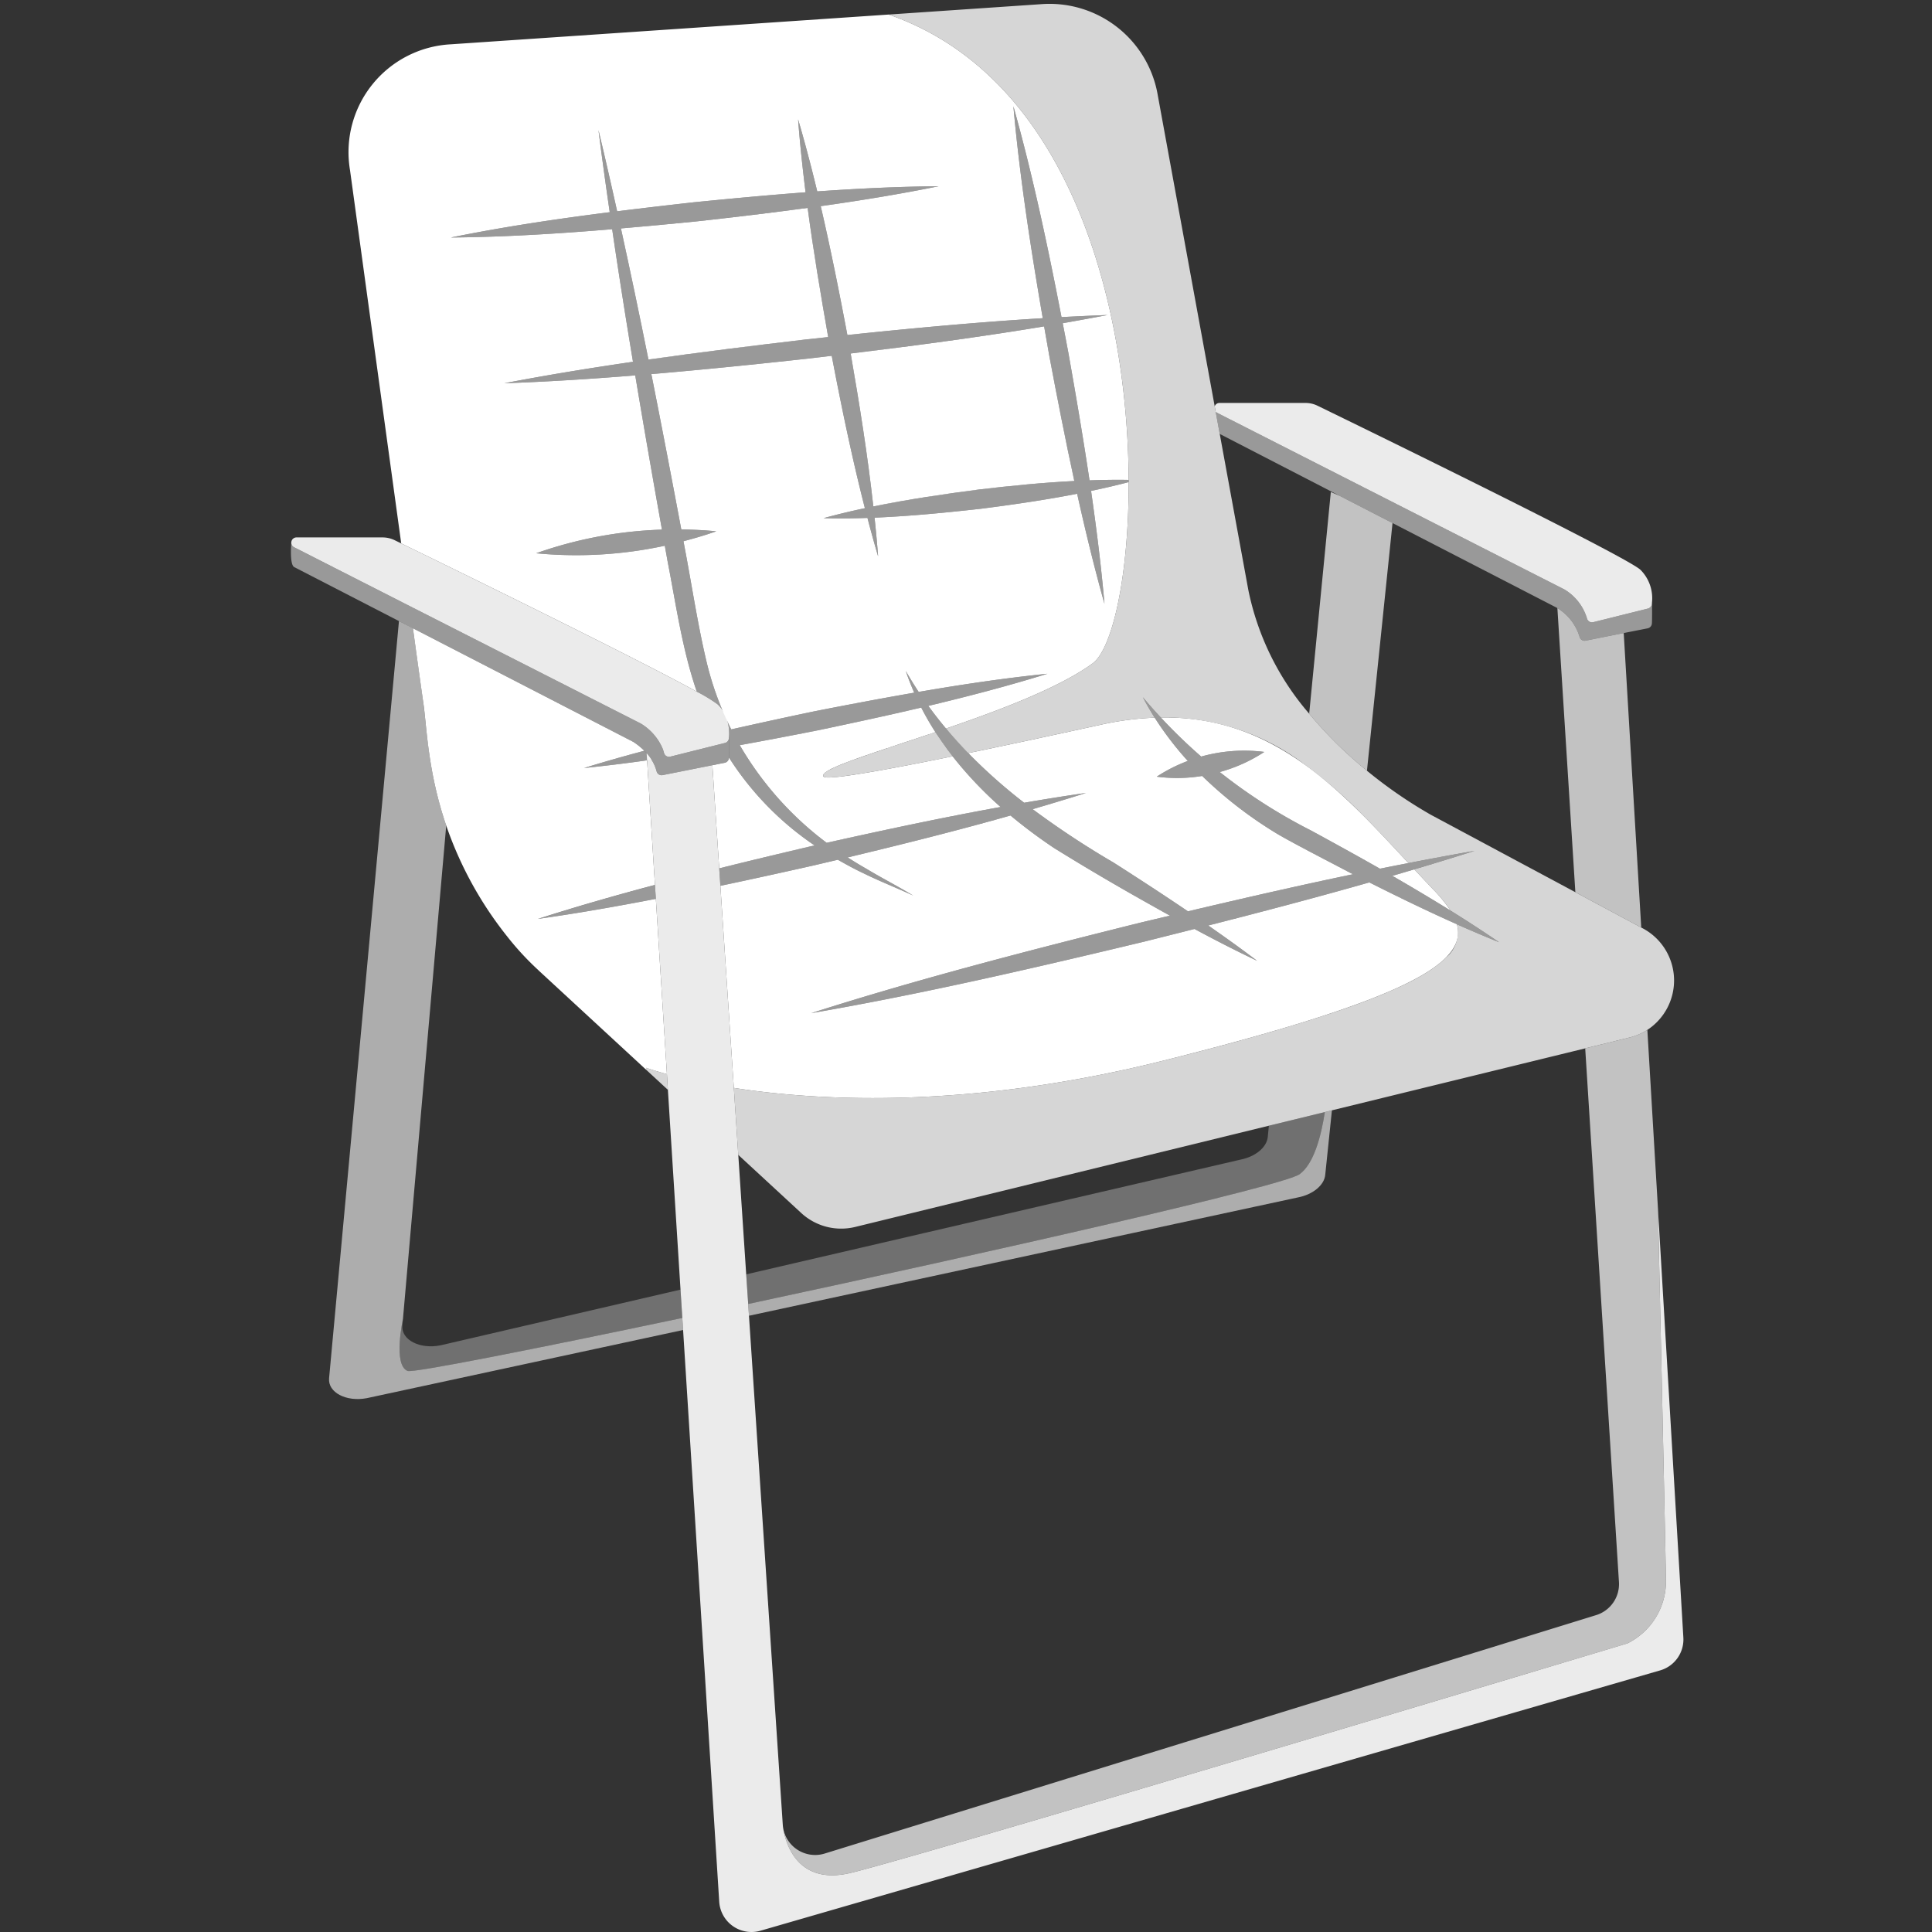 <svg viewBox="0 0 300 300" xmlns="http://www.w3.org/2000/svg"><rect x="0" y="0" width="300" height="300" fill="#333333" stroke="none"/><g fill="#fff"><path d="m 254.85 144.03 l -10.23 -5.49 -2.79 -44.11 a 7.9 7.9 0 0 1 3.45 4.47 .8 .8 0 0 0 .98 .57 l 5.87 -1.17 z" opacity=".7"/><path d="m 258.69 245.42 a 10.74 10.74 0 0 1 -6 9.77 s -110.97 33.41 -120.71 35.66 c -8.39 1.95 -10.06 -5 -10.37 -6.98 a 5.04 5.04 0 0 0 6.44 3.95 l 119.81 -37.03 a 5.04 5.04 0 0 0 3.53 -5.12 l -3.33 -52.66 -1.91 -30.22 6.82 -1.67 a 9.26 9.26 0 0 0 2.83 -1.2 l 1.66 27.96 v .06 c .04 2.08 1.12 50.57 1.23 57.48 z" opacity=".7"/><path d="m 147.92 117.44 c -10.57 2.16 -19.53 3.77 -20.03 3.16 -.91 -1.1 7.5 -3.58 17.36 -6.91 0 0 1.73 2.58 2.67 3.75 z" opacity=".8"/><path d="m 255.8 159.92 a 9.26 9.26 0 0 1 -2.83 1.2 l -6.82 1.67 -39.33 9.62 -1.1 .27 -8.69 2.12 -64.24 15.72 a 9.15 9.15 0 0 1 -8.38 -2.17 l -9.77 -9.02 -.69 -10.4 c 13.58 2.1 36.77 3.28 66.92 -4.29 6.1 -1.53 11.45 -2.96 16.12 -4.31 .51 -.14 1.01 -.29 1.5 -.44 .33 -.1 .66 -.19 .98 -.29 3.35 -.99 6.33 -1.94 8.96 -2.85 1.17 -.4 2.27 -.8 3.3 -1.19 .56 -.21 1.1 -.42 1.63 -.63 .26 -.1 .51 -.2 .77 -.31 .5 -.2 .99 -.4 1.46 -.61 l .69 -.3 c .45 -.2 .89 -.39 1.3 -.59 q .95 -.44 1.77 -.87 c .18 -.1 .36 -.19 .54 -.29 .35 -.19 .68 -.38 1 -.57 .16 -.09 .31 -.18 .47 -.28 .3 -.18 .59 -.37 .86 -.55 s .53 -.37 .77 -.55 a 12.53 12.53 0 0 0 1 -.81 7.11 7.11 0 0 0 .56 -.53 5.21 5.21 0 0 0 1.81 -4.51 3.53 3.53 0 0 0 -.13 -.63 q 3.24 1.44 6.55 2.78 c -2.45 -1.68 -4.98 -3.32 -7.54 -4.91 a 23.02 23.02 0 0 0 -2.72 -3.32 c -.98 -1.03 -1.95 -2.06 -2.9 -3.09 3.14 -.93 6.27 -1.89 9.35 -2.87 q -5.12 .89 -10.27 1.9 c -2.39 -2.57 -4.74 -5.11 -7.15 -7.51 a 72.53 72.53 0 0 0 -9.03 -7.84 35.95 35.95 0 0 0 -22.27 -7.26 c -.96 -1.02 -1.88 -2.07 -2.79 -3.15 .57 1.09 1.18 2.15 1.84 3.18 a 46.85 46.85 0 0 0 -8.39 1.1 c -6.06 1.33 -13.54 2.95 -20.56 4.4 -.04 0 -2.02 -2.15 -3.05 -3.33 -.16 -.19 -.3 -.35 -.4 -.48 8.45 -2.89 17.62 -6.37 22.75 -10.11 3.11 -2.27 5.64 -13.68 5.61 -28.16 v -.34 c -.13 -26.25 -8.66 -62.33 -37.27 -72.26 l 23.65 -1.61 a 17.05 17.05 0 0 1 18.06 13.71 l 8.92 48.74 .15 .83 .63 3.45 4.44 24.23 a 42.18 42.18 0 0 0 9.45 19.21 64.24 64.24 0 0 0 8.97 8.86 71.12 71.12 0 0 0 9.8 6.77 c .3 .17 .46 .25 .46 .25 l 22.1 11.84 10.23 5.49 .27 .14 a 9.17 9.17 0 0 1 .68 15.75 z" opacity=".8"/><path d="m 103.71 169.23 l -3.41 -3.15 .04 -.27 s 1.1 .4 3.22 .98 z" opacity=".8"/><path d="m 101.16 117.96 c -3.51 .51 -7 .95 -10.47 1.3 3.07 -.95 6.2 -1.84 9.36 -2.68 .13 .13 .25 .26 .36 .38 a 7.66 7.66 0 0 1 .75 1 z" opacity=".5"/><path d="m 101.84 139.57 c -6.13 1.19 -12.25 2.26 -18.32 3.12 5.94 -1.9 12.03 -3.65 18.18 -5.28 z" opacity=".5"/><path d="m 232.78 146.31 c -2.45 -1.68 -4.98 -3.32 -7.54 -4.91 -2.97 -1.85 -6 -3.64 -9.04 -5.4 1.14 -.33 2.28 -.67 3.42 -1.01 3.14 -.93 6.27 -1.89 9.35 -2.87 q -5.12 .89 -10.27 1.9 c -1.47 .28 -2.95 .57 -4.42 .87 -3.58 -2.03 -7.18 -4.01 -10.74 -5.95 a 83.75 83.75 0 0 1 -14.14 -9.06 24.25 24.25 0 0 0 6.92 -3.12 24.72 24.72 0 0 0 -9.8 .72 83.47 83.47 0 0 1 -6.27 -6.07 c -.96 -1.02 -1.88 -2.07 -2.79 -3.15 .57 1.09 1.18 2.15 1.84 3.18 a 49.81 49.81 0 0 0 5.14 6.72 24.52 24.52 0 0 0 -4.82 2.44 24.13 24.13 0 0 0 7.05 -.11 64.57 64.57 0 0 0 11.71 9.02 c 2.6 1.53 8.58 4.59 11.29 6.03 l .42 .21 c -8.57 1.79 -17.16 3.76 -25.63 5.76 -3.8 -2.58 -7.65 -5.08 -11.53 -7.56 a 137.27 137.27 0 0 1 -12.58 -8.3 c 2.78 -.82 5.55 -1.65 8.28 -2.52 -3.18 .45 -6.38 .97 -9.6 1.52 a 82.7 82.7 0 0 1 -8.68 -7.71 l -3.05 -3.33 c -.16 -.19 -.3 -.35 -.4 -.48 -.96 -1.14 -1.87 -2.31 -2.75 -3.52 6.25 -1.49 12.47 -3.12 18.49 -4.99 -6.61 .67 -13.32 1.67 -19.99 2.82 -.69 -1.06 -1.37 -2.14 -2 -3.26 .38 1.15 .83 2.27 1.31 3.38 -5.24 .91 -10.46 1.9 -15.59 2.91 -4.24 .89 -8.53 1.82 -12.82 2.79 l -.54 -1.11 a 7.29 7.29 0 0 1 .2 2.16 c 0 .96 .02 2.68 -.02 3.31 v .01 a 46.86 46.86 0 0 0 13.3 13.65 c -.25 .06 -.5 .11 -.75 .17 -4.65 1.09 -9.35 2.21 -14.06 3.39 l .18 2.71 c 4.89 -1.03 9.75 -2.1 14.55 -3.18 l 3.69 -.87 c 1.31 .74 2.67 1.49 3.96 2.09 2.55 1.26 5.18 2.28 7.74 3.47 -2.42 -1.47 -4.94 -2.75 -7.34 -4.2 -.97 -.55 -1.91 -1.13 -2.84 -1.72 8.4 -2.01 16.93 -4.14 25.29 -6.51 a 79.55 79.55 0 0 0 6.78 5.06 c 5.12 3.18 10.29 6.2 15.54 9.13 .81 .46 1.62 .91 2.44 1.36 -1.52 .36 -3.05 .72 -4.56 1.08 -16.95 4.22 -34.54 8.75 -51.14 14.06 17.19 -2.96 34.86 -7.06 51.85 -11.14 2.54 -.64 5.1 -1.28 7.66 -1.93 3.2 1.72 6.43 3.38 9.72 4.94 -2.49 -1.89 -5.02 -3.7 -7.58 -5.48 8.33 -2.12 16.72 -4.33 25.01 -6.69 4.49 2.26 9.01 4.46 13.6 6.5 v .01 q 3.24 1.44 6.55 2.78 z m -104.42 -15.44 a 50.89 50.89 0 0 1 -13.49 -15.16 c 4.07 -.74 8.11 -1.51 12.09 -2.3 5.31 -1.11 10.71 -2.28 16.09 -3.54 a 43.92 43.92 0 0 0 2.2 3.82 s 1.73 2.58 2.67 3.75 a 60.21 60.21 0 0 0 7.45 7.87 c -9.05 1.64 -18.12 3.58 -27.01 5.56 z" opacity=".5"/><path d="m 175.26 74.52 c -2.03 -.04 -4.06 0 -6.08 .07 -.99 -6.63 -2.12 -13.25 -3.27 -19.73 -.29 -1.55 -.59 -3.11 -.89 -4.67 q 3.5 -.62 6.95 -1.27 c -2.36 .08 -4.75 .2 -7.14 .32 -2.12 -10.95 -4.48 -22.11 -7.47 -32.74 .97 10.89 2.69 22.03 4.56 32.91 -10.1 .61 -20.31 1.56 -30.34 2.61 -1.25 -6.61 -2.59 -13.35 -4.14 -20.01 6.17 -.87 12.32 -1.87 18.31 -3.09 -6.22 .05 -12.54 .36 -18.85 .8 -.91 -3.77 -1.89 -7.51 -2.97 -11.18 .28 3.75 .69 7.53 1.16 11.32 -5.83 .44 -11.65 .98 -17.36 1.55 -3.93 .44 -7.91 .9 -11.9 1.4 -.94 -4.24 -1.9 -8.46 -2.9 -12.62 q .81 6.35 1.75 12.76 c -8.29 1.05 -16.62 2.29 -24.66 3.93 8.25 -.07 16.68 -.59 25.04 -1.29 1 6.84 2.09 13.72 3.23 20.59 -6.73 .98 -13.43 2.07 -19.97 3.33 6.7 -.23 13.5 -.67 20.32 -1.22 1.34 8.03 2.73 16.04 4.15 23.95 a 64.79 64.79 0 0 0 -19.53 3.67 65.01 65.01 0 0 0 19.97 -1.17 c .14 .77 .28 1.54 .41 2.3 1.31 6.67 2.28 13.77 4.56 20.36 a 24.91 24.91 0 0 1 3.21 1.95 5.1 5.1 0 0 1 .73 .84 47.29 47.29 0 0 1 -2.37 -7.19 c -1.28 -5.32 -2.16 -10.95 -3.18 -16.49 -.15 -.82 -.31 -1.64 -.46 -2.47 1.71 -.45 3.42 -.95 5.09 -1.54 -1.81 -.18 -3.62 -.26 -5.43 -.29 -1.5 -7.98 -3.04 -16.05 -4.65 -24.12 8.11 -.69 16.22 -1.52 24.17 -2.39 1.28 -.14 2.56 -.3 3.84 -.45 1.5 7.85 3.15 15.86 5.15 23.66 -2.16 .46 -4.3 .97 -6.41 1.55 2.25 .06 4.53 .04 6.81 -.04 q .78 3.02 1.65 5.96 c -.15 -1.99 -.34 -3.99 -.55 -6 5.55 -.23 11.13 -.78 16.58 -1.39 4.99 -.64 9.95 -1.36 14.88 -2.32 1.28 5.77 2.67 11.5 4.24 17.08 -.5 -5.79 -1.24 -11.66 -2.08 -17.52 1.95 -.41 3.9 -.86 5.84 -1.37 z m -50.28 -21.79 c -8 .94 -16.16 1.95 -24.29 3.1 -1.37 -6.81 -2.79 -13.62 -4.27 -20.36 3.9 -.33 7.79 -.7 11.62 -1.08 5.73 -.63 11.55 -1.32 17.37 -2.11 .9 6.74 2.03 13.47 3.19 20.06 z m 27.04 23.28 c -5.43 .71 -10.97 1.52 -16.41 2.63 -.88 -7.94 -2.16 -15.93 -3.52 -23.75 9.97 -1.21 20.11 -2.56 30.04 -4.21 .28 1.58 .55 3.15 .83 4.72 1.2 6.36 2.46 12.84 3.86 19.29 -4.95 .25 -9.88 .74 -14.8 1.32 z" opacity=".5"/><path d="m 125.41 32.28 c -5.82 .79 -11.64 1.48 -17.37 2.11 -3.83 .38 -7.72 .75 -11.62 1.08 1.48 6.74 2.9 13.55 4.27 20.36 8.13 -1.15 16.29 -2.16 24.29 -3.1 l 3.62 -.39 c -1.16 -6.59 -2.29 -13.32 -3.19 -20.06 z"/><path d="m 103.56 166.79 c -2.12 -.58 -3.22 -.98 -3.22 -.98 l -.04 .27 -16.58 -15.31 -.12 -.12 a 44.21 44.21 0 0 1 -4.94 -5.36 57.67 57.67 0 0 1 -9.37 -17.1 c -2.88 -8.41 -3.01 -15.3 -3.55 -19 -.18 -1.25 -.79 -5.57 -1.62 -11.63 l 34.18 17.62 a .88 .88 0 0 1 .1 .06 10.74 10.74 0 0 1 1.65 1.34 c -3.16 .84 -6.29 1.73 -9.36 2.68 q 4.88 -.5 9.79 -1.2 l 1.22 19.35 c -6.15 1.63 -12.24 3.38 -18.18 5.28 6.07 -.86 12.19 -1.93 18.32 -3.12 z"/><path d="m 126.49 131.28 c -.25 .06 -.5 .11 -.75 .17 -4.65 1.09 -9.35 2.21 -14.06 3.39 l -1.06 -16.01 v -.01 l 1.94 -.38 a .81 .81 0 0 0 .62 -.7 c 0 -.03 .01 -.07 .01 -.11 a 46.86 46.86 0 0 0 13.3 13.65 z"/><path d="m 180.87 164.64 c -30.15 7.57 -53.34 6.39 -66.92 4.29 l -2.09 -31.38 c 4.89 -1.03 9.75 -2.1 14.55 -3.18 l 3.69 -.87 c 1.31 .74 2.67 1.49 3.96 2.09 2.55 1.26 5.18 2.28 7.74 3.47 -2.42 -1.47 -4.94 -2.75 -7.34 -4.2 -.97 -.55 -1.91 -1.13 -2.84 -1.72 8.4 -2.01 16.93 -4.14 25.29 -6.51 a 79.55 79.55 0 0 0 6.78 5.06 c 5.12 3.18 10.29 6.2 15.54 9.13 .81 .46 1.62 .91 2.44 1.36 -1.52 .36 -3.05 .72 -4.56 1.08 -16.95 4.22 -34.54 8.75 -51.14 14.06 17.19 -2.96 34.86 -7.06 51.85 -11.14 2.54 -.64 5.1 -1.28 7.66 -1.93 3.2 1.72 6.43 3.38 9.72 4.94 -2.49 -1.89 -5.02 -3.7 -7.58 -5.48 8.33 -2.12 16.72 -4.33 25.01 -6.69 4.49 2.26 9.01 4.46 13.6 6.5 1.6 5.86 -7.1 11.51 -45.36 21.12 z"/><path d="m 225.24 141.4 c -2.97 -1.85 -6 -3.64 -9.04 -5.4 1.14 -.33 2.28 -.67 3.42 -1.01 .95 1.03 1.92 2.06 2.9 3.09 a 23.02 23.02 0 0 1 2.72 3.32 z"/><path d="m 218.7 134.02 c -1.47 .28 -2.95 .57 -4.42 .87 -3.58 -2.03 -7.18 -4.01 -10.74 -5.95 a 83.75 83.75 0 0 1 -14.14 -9.06 24.25 24.25 0 0 0 6.92 -3.12 24.72 24.72 0 0 0 -9.8 .72 83.47 83.47 0 0 1 -6.27 -6.07 c 17.37 -.25 27.6 10.93 38.45 22.61 z"/><path d="m 175.26 74.86 c .03 14.48 -2.5 25.89 -5.61 28.16 -5.13 3.74 -14.3 7.22 -22.75 10.11 -.96 -1.14 -1.87 -2.31 -2.75 -3.52 6.25 -1.49 12.47 -3.12 18.49 -4.99 -6.61 .67 -13.32 1.67 -19.99 2.82 -.69 -1.06 -1.37 -2.14 -2 -3.26 .38 1.15 .83 2.27 1.31 3.38 -5.24 .91 -10.46 1.9 -15.59 2.91 -4.24 .89 -8.53 1.82 -12.82 2.79 a 48.07 48.07 0 0 1 -3.78 -10.26 c -1.28 -5.32 -2.16 -10.95 -3.18 -16.49 -.15 -.82 -.31 -1.64 -.46 -2.47 1.71 -.45 3.42 -.95 5.09 -1.54 -1.81 -.18 -3.62 -.26 -5.43 -.29 -1.5 -7.98 -3.04 -16.05 -4.65 -24.12 8.11 -.69 16.22 -1.52 24.17 -2.39 1.28 -.14 2.56 -.3 3.84 -.45 1.5 7.85 3.15 15.86 5.15 23.66 -2.16 .46 -4.3 .97 -6.41 1.55 2.25 .06 4.53 .04 6.81 -.04 q .78 3.02 1.65 5.96 c -.15 -1.99 -.34 -3.99 -.55 -6 5.55 -.23 11.13 -.78 16.58 -1.39 4.99 -.64 9.95 -1.36 14.88 -2.32 1.28 5.77 2.67 11.5 4.24 17.08 -.5 -5.79 -1.24 -11.66 -2.08 -17.52 1.95 -.41 3.9 -.86 5.84 -1.37 z"/><path d="m 175.26 74.52 c -2.03 -.04 -4.06 0 -6.08 .07 -.99 -6.63 -2.12 -13.25 -3.27 -19.73 -.29 -1.55 -.59 -3.11 -.89 -4.67 q 3.5 -.62 6.95 -1.27 c -2.36 .08 -4.75 .2 -7.14 .32 -2.12 -10.95 -4.48 -22.11 -7.47 -32.74 .97 10.89 2.69 22.03 4.56 32.91 -10.1 .61 -20.31 1.56 -30.34 2.61 -1.25 -6.61 -2.59 -13.35 -4.14 -20.01 6.17 -.87 12.32 -1.87 18.31 -3.09 -6.22 .05 -12.54 .36 -18.85 .8 -.91 -3.77 -1.89 -7.51 -2.97 -11.18 .28 3.75 .69 7.53 1.16 11.32 -5.83 .44 -11.65 .98 -17.36 1.55 -3.93 .44 -7.91 .9 -11.9 1.4 -.94 -4.24 -1.9 -8.46 -2.9 -12.62 q .81 6.35 1.75 12.76 c -8.29 1.05 -16.62 2.29 -24.66 3.93 8.25 -.07 16.68 -.59 25.04 -1.29 1 6.84 2.09 13.72 3.23 20.59 -6.73 .98 -13.43 2.07 -19.97 3.33 6.7 -.23 13.5 -.67 20.32 -1.22 1.34 8.03 2.73 16.04 4.15 23.95 a 64.79 64.79 0 0 0 -19.53 3.67 65.01 65.01 0 0 0 19.97 -1.17 c .14 .77 .28 1.54 .41 2.3 1.31 6.67 2.28 13.77 4.56 20.36 -9.76 -5.37 -38.24 -19.29 -45.9 -23.02 -3.36 -24.47 -7.95 -57.96 -7.95 -57.96 a 16.77 16.77 0 0 1 15.67 -19.54 l 67.96 -4.62 h .01 c 28.61 9.93 37.14 46.01 37.27 72.26 z"/><path d="m 166.82 74.69 c -4.95 .25 -9.88 .74 -14.8 1.32 -5.43 .71 -10.97 1.52 -16.41 2.63 -.88 -7.94 -2.16 -15.93 -3.52 -23.75 9.97 -1.21 20.11 -2.56 30.04 -4.21 .28 1.58 .55 3.15 .83 4.72 1.2 6.36 2.46 12.84 3.86 19.29 z"/><path d="m 155.37 125.31 c -9.05 1.64 -18.12 3.58 -27.01 5.56 a 50.89 50.89 0 0 1 -13.49 -15.16 c 4.07 -.74 8.11 -1.51 12.09 -2.3 5.31 -1.11 10.71 -2.28 16.09 -3.54 a 43.92 43.92 0 0 0 2.2 3.82 1.95 1.95 0 0 0 -.22 .08 c -.51 .17 -1.02 .34 -1.52 .5 -1.15 .39 -2.27 .76 -3.35 1.11 -.27 .09 -.54 .18 -.8 .27 -.53 .18 -1.05 .35 -1.55 .52 -.26 .08 -.51 .16 -.75 .25 -2.3 .76 -4.3 1.46 -5.85 2.06 -.18 .07 -.35 .13 -.51 .2 -.25 .1 -.5 .2 -.72 .3 -.14 .06 -.27 .12 -.4 .18 a 7.46 7.46 0 0 0 -1.35 .74 c -.04 .03 -.08 .06 -.11 .08 a .38 .38 0 0 0 -.09 .09 .63 .63 0 0 0 -.18 .24 .27 .27 0 0 0 -.03 .12 .23 .23 0 0 0 .07 .17 c .1 .12 .56 .16 1.31 .11 .17 -.01 .36 -.03 .57 -.05 .17 -.01 .35 -.03 .54 -.05 .28 -.03 .59 -.07 .91 -.11 1.69 -.23 3.94 -.6 6.56 -1.08 .23 -.04 .46 -.08 .7 -.13 2.83 -.52 6.05 -1.16 9.44 -1.85 a 60.21 60.21 0 0 0 7.45 7.87 z"/><path d="m 216.23 81.22 l -3.97 38.46 a 64.24 64.24 0 0 1 -8.97 -8.86 l 3.36 -34.42 1.37 .59 z" opacity=".7"/><path d="m 206.82 172.41 l -1.04 10.03 c -.15 1.59 -1.92 3.06 -4.26 3.5 l -85.22 18.37 -.12 -1.83 c 38.06 -8.14 83.14 -18.35 85.62 -20.15 2.2 -1.59 3.34 -5.85 3.92 -9.65 z" opacity=".6"/><path d="m 106.07 206.52 l -49.13 10.59 c -3.2 .6 -6.04 -.9 -5.84 -3.09 l 10.85 -117.58 2.17 1.12 c .84 6.05 1.44 10.38 1.62 11.63 .54 3.7 .67 10.59 3.55 19 l -6.72 76.63 s -1.58 7.17 .73 8.06 c .85 .33 19.39 -3.33 42.65 -8.23 z" opacity=".6"/><path d="m 205.72 172.68 c -.58 3.8 -1.72 8.06 -3.92 9.65 -2.48 1.8 -47.56 12.01 -85.62 20.15 l -.31 -4.6 76.82 -17.83 c 2.3 -.47 4.02 -1.92 4.17 -3.51 l .17 -1.74 z" opacity=".3"/><path d="m 105.95 204.65 c -23.26 4.9 -41.8 8.56 -42.65 8.23 -2.31 -.89 -.73 -8.06 -.73 -8.06 l -.09 1.02 c -.19 2.22 2.71 3.71 5.93 3.06 l 37.26 -8.65 z" opacity=".3"/><path d="m 261.39 254.26 a 5 5 0 0 1 -3.61 5.12 l -139.69 40.42 a 5.02 5.02 0 0 1 -6.41 -4.5 l -5.61 -88.78 -.12 -1.87 -.28 -4.4 -1.96 -31.02 -.15 -2.44 -1.72 -27.22 -.14 -2.16 -1.22 -19.35 -.07 -1.1 a 7.66 7.66 0 0 1 .75 1 6.34 6.34 0 0 1 .8 1.82 .8 .8 0 0 0 .98 .57 l 7.68 -1.53 v .01 l 1.06 16.01 .18 2.71 2.09 31.38 .69 10.4 1.23 18.55 .31 4.6 .12 1.83 5.25 79.04 s .01 .2 .06 .52 c .31 1.98 1.98 8.93 10.37 6.98 9.74 -2.25 120.71 -35.66 120.71 -35.66 a 10.74 10.74 0 0 0 6 -9.77 c -.11 -6.91 -1.19 -55.4 -1.23 -57.48 z" opacity=".9"/><path d="m 113.19 117.62 v .01 c 0 .04 -.01 .08 -.01 .11 a .81 .81 0 0 1 -.62 .7 l -1.94 .38 -7.68 1.53 a .8 .8 0 0 1 -.98 -.57 6.34 6.34 0 0 0 -.8 -1.82 7.66 7.66 0 0 0 -.75 -1 c -.11 -.12 -.23 -.25 -.36 -.38 a 10.74 10.74 0 0 0 -1.65 -1.34 .88 .88 0 0 0 -.1 -.06 l -34.18 -17.62 h -.01 l -2.16 -1.12 -16.26 -8.38 c -.77 -.39 -.45 -3.89 -.45 -3.89 h .01 a .79 .79 0 0 0 .44 .82 l 17.95 9.13 35.81 18.2 a .88 .88 0 0 1 .1 .06 8.39 8.39 0 0 1 3.18 3.5 4.38 4.38 0 0 1 .26 .65 q .08 .21 .12 .39 a .8 .8 0 0 0 .98 .57 l 8.47 -2.12 a .81 .81 0 0 0 .62 -.7 q .02 -.17 .03 -.36 c 0 .96 .02 2.68 -.02 3.31 z" opacity=".5"/><path d="m 113.21 114.31 q -.02 .2 -.03 .36 a .81 .81 0 0 1 -.62 .7 l -8.47 2.12 a .8 .8 0 0 1 -.98 -.57 5.41 5.41 0 0 0 -.38 -1.04 8.39 8.39 0 0 0 -3.18 -3.5 .88 .88 0 0 0 -.1 -.06 l -35.81 -18.2 -17.95 -9.13 a .81 .81 0 0 1 .37 -1.54 h 13.34 a 4.35 4.35 0 0 1 1.88 .43 c .28 .14 .62 .3 1.02 .5 7.66 3.73 36.14 17.65 45.9 23.02 a 24.91 24.91 0 0 1 3.21 1.95 5.1 5.1 0 0 1 .73 .84 c .01 .01 .01 .01 .01 .02 a 5.62 5.62 0 0 1 .86 1.94 7.29 7.29 0 0 1 .2 2.16 z" opacity=".9"/><path d="m 256.5 96.86 a .82 .82 0 0 1 -.62 .7 l -3.75 .74 -5.87 1.17 a .8 .8 0 0 1 -.98 -.57 7.9 7.9 0 0 0 -3.45 -4.47 c -.03 -.02 -.07 -.04 -.11 -.07 a .31 .31 0 0 0 -.1 -.05 l -25.39 -13.09 -8.21 -4.23 -18.62 -9.61 -.63 -3.45 a .76 .76 0 0 0 .24 .18 l 53.76 27.34 a .31 .31 0 0 1 .1 .05 7.87 7.87 0 0 1 3.56 4.54 .8 .8 0 0 0 .98 .57 l 8.47 -2.11 a .83 .83 0 0 0 .62 -.71 q .02 -.17 .03 -.36 c 0 1.03 .02 2.94 -.03 3.43 z" opacity=".5"/><path d="m 256.53 93.43 q -.02 .2 -.03 .36 a .83 .83 0 0 1 -.62 .71 l -8.47 2.11 a .8 .8 0 0 1 -.98 -.57 7.87 7.87 0 0 0 -3.56 -4.54 .31 .31 0 0 0 -.1 -.05 l -53.76 -27.34 a .76 .76 0 0 1 -.24 -.18 l -.15 -.83 a .77 .77 0 0 1 .76 -.53 h 13.34 a 4.22 4.22 0 0 1 1.88 .44 c 6.61 3.21 47.84 23.33 50.13 25.47 a 6.24 6.24 0 0 1 1.8 4.95 z" opacity=".9"/><path d="m 210.09 135.75 c -8.57 1.79 -17.16 3.76 -25.63 5.76 -3.8 -2.58 -7.65 -5.08 -11.53 -7.56 a 137.27 137.27 0 0 1 -12.58 -8.3 c 2.78 -.82 5.55 -1.65 8.28 -2.52 -3.18 .45 -6.38 .97 -9.6 1.52 a 82.7 82.7 0 0 1 -8.68 -7.71 c 7.02 -1.45 14.5 -3.07 20.56 -4.4 a 46.85 46.85 0 0 1 8.39 -1.1 49.81 49.81 0 0 0 5.14 6.72 24.52 24.52 0 0 0 -4.82 2.44 24.13 24.13 0 0 0 7.05 -.11 64.57 64.57 0 0 0 11.71 9.02 c 2.6 1.53 8.58 4.59 11.29 6.03 z"/></g></svg>